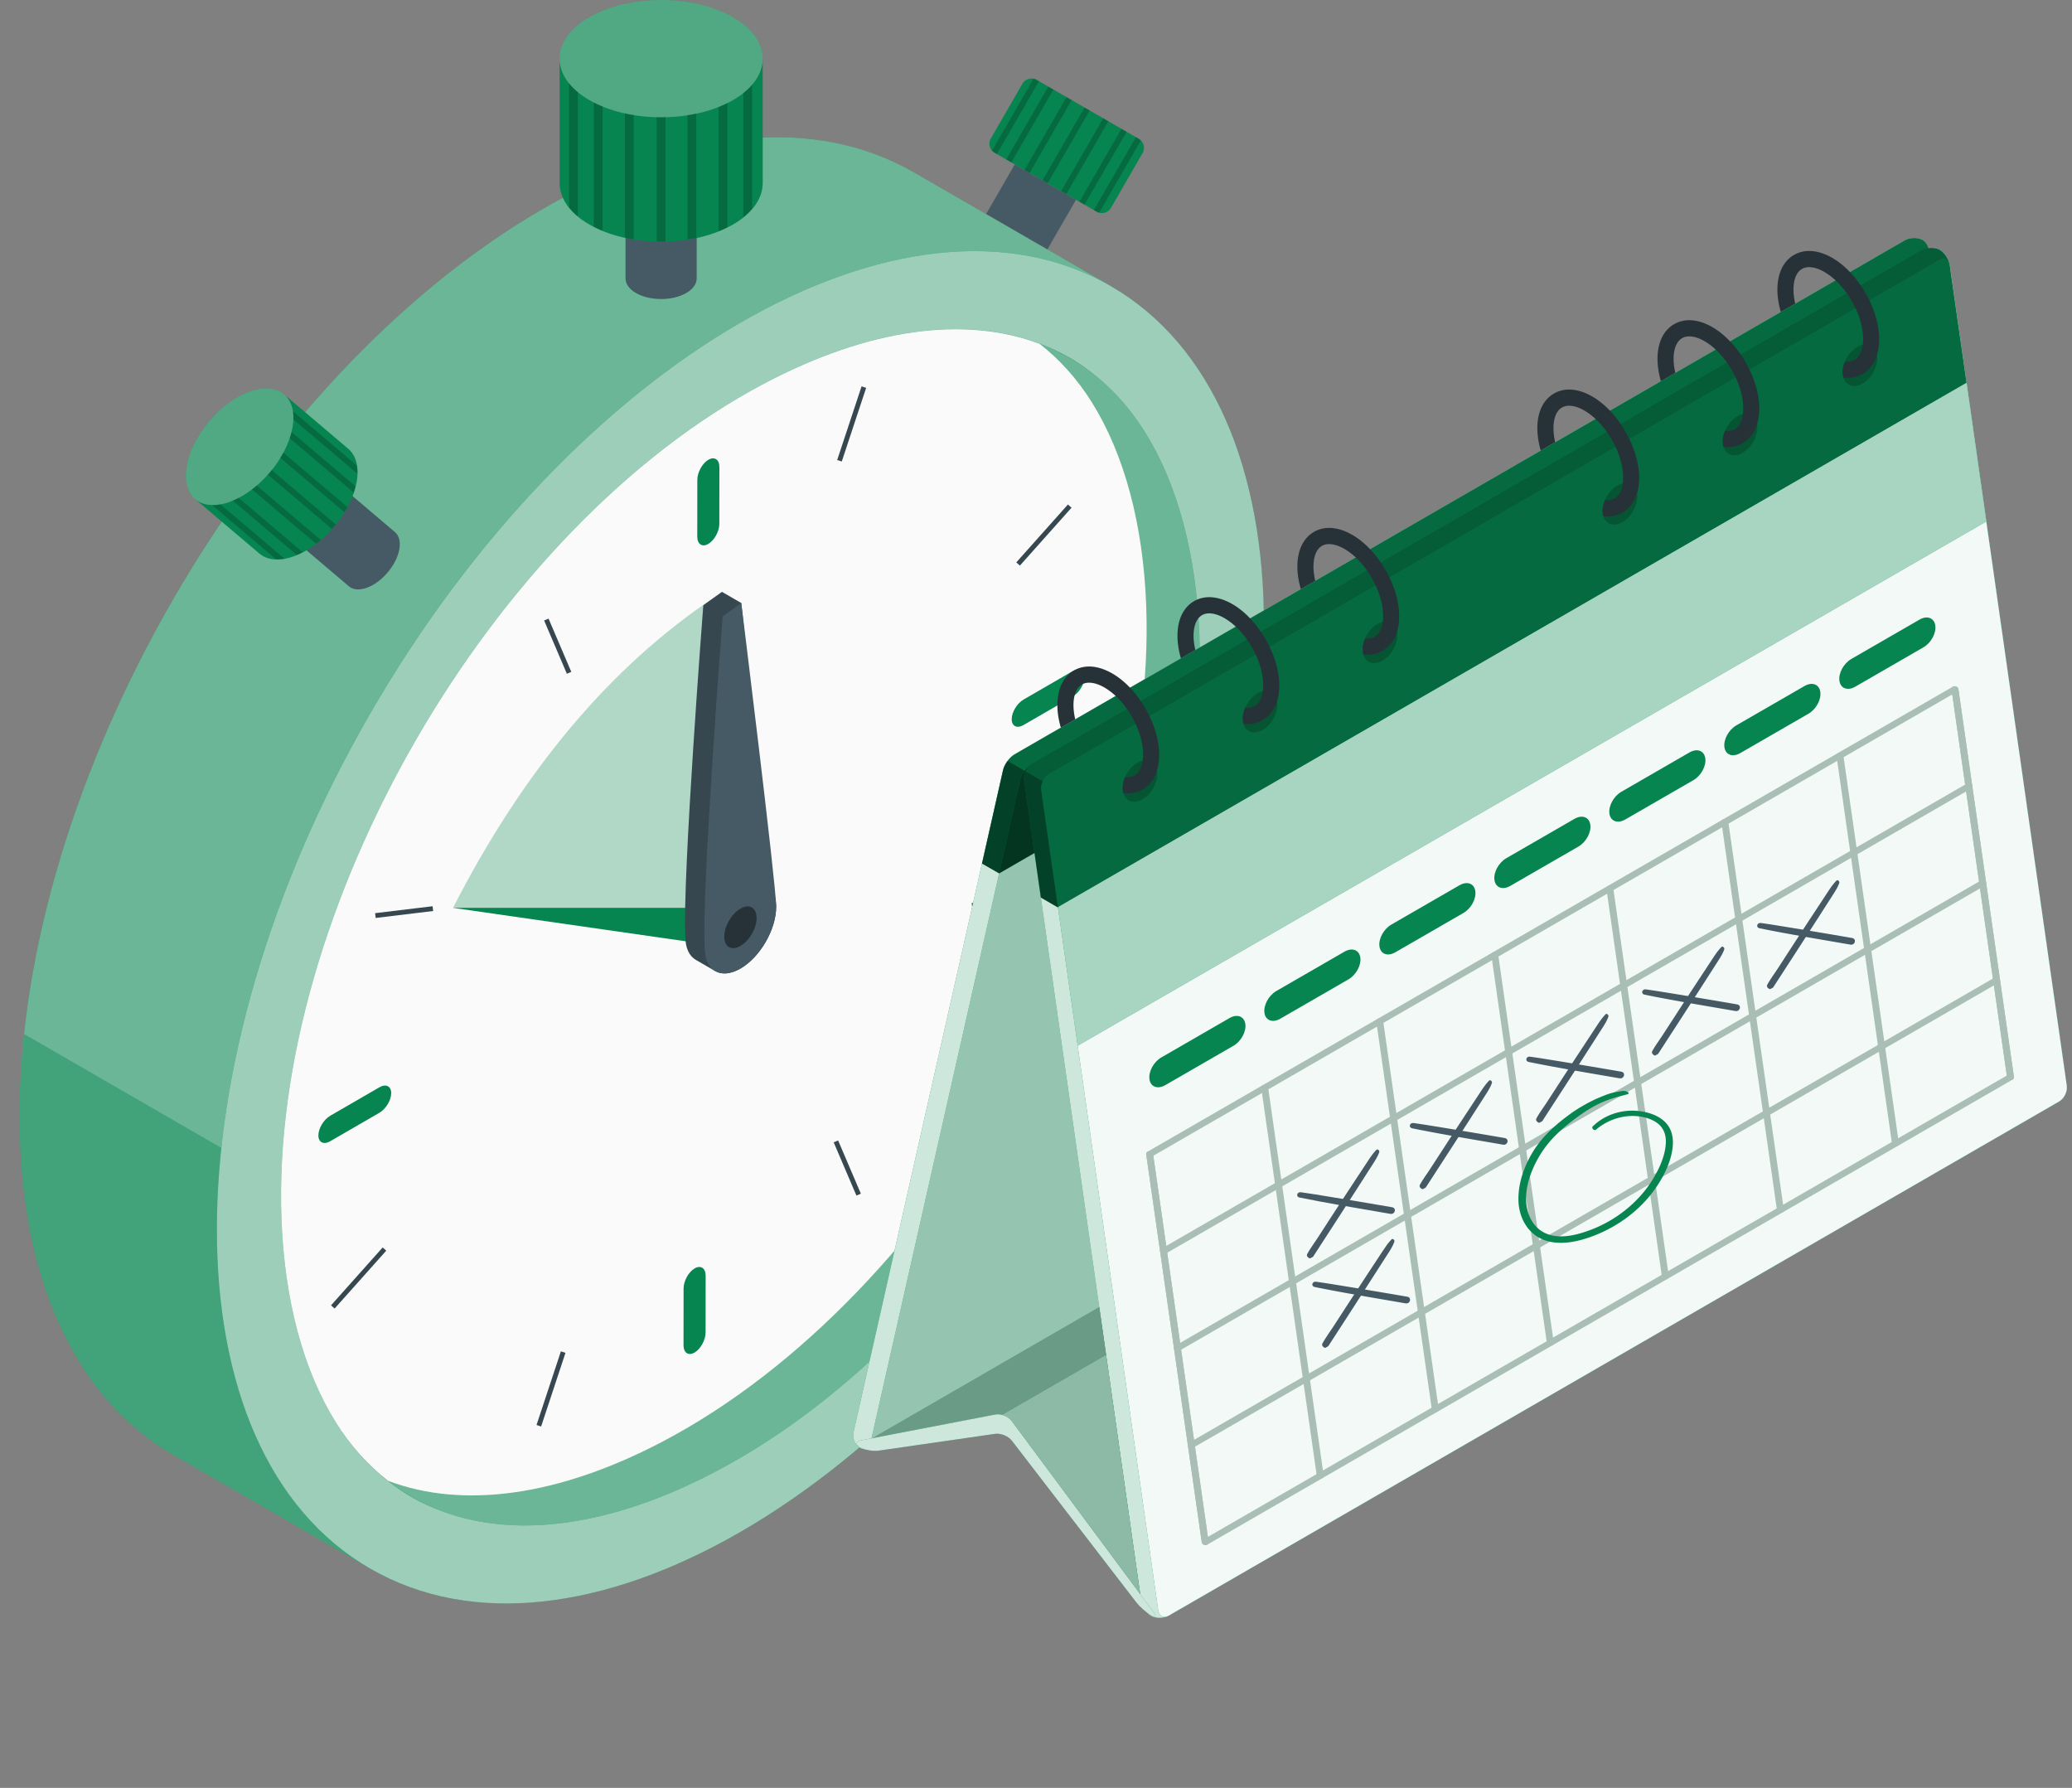 <?xml version="1.0" encoding="UTF-8"?> <svg xmlns="http://www.w3.org/2000/svg" width="357" height="308" fill="none"><rect width="100%" height="100%" fill="#808080" stroke="none"/><path d="m191.056 49.089-33.62-19.411-.124-.072-.244-.141-.004.01c-16.301-9.232-38.72-7.81-63.475 6.483C43.768 64.723 3.38 134.676 3.38 192.204c0 28.585 9.979 48.713 26.125 58.212l-.007.009.246.142.119.069 33.623 19.412 5.735-15.093c7.925-1.947 16.288-5.337 24.945-10.335 49.821-28.764 90.208-98.717 90.207-156.245 0-9.914-1.225-18.784-3.465-26.574l10.147-12.712Z" fill="#078550"></path><path opacity=".4" d="m191.056 49.089-33.62-19.411-.124-.072-.244-.141-.004.01c-16.301-9.232-38.72-7.81-63.475 6.483C43.768 64.723 3.38 134.676 3.38 192.204c0 28.585 9.979 48.713 26.125 58.212l-.007.009.246.142.119.069 33.623 19.412 5.735-15.093c7.925-1.947 16.288-5.337 24.945-10.335 49.821-28.764 90.208-98.717 90.207-156.245 0-9.914-1.225-18.784-3.465-26.574l10.147-12.712Z" fill="#fff"></path><path opacity=".4" d="M4.172 178.14c-.503 4.748-.791 9.448-.791 14.064 0 28.585 9.98 48.713 26.126 58.212l-.007.009.246.142.12.069 33.623 19.411 5.735-15.093a81.473 81.473 0 0 0 5.694-1.638l8.527-29.408L4.172 178.14Z" fill="#078550"></path><path d="M191.357 196.575c35.228-61.015 35.229-126.966.001-147.305-35.227-20.34-92.343 12.635-127.572 73.65-35.228 61.016-35.228 126.967 0 147.306 35.227 20.339 92.343-12.635 127.571-73.651Z" fill="#078550"></path><path opacity=".6" d="M191.357 196.575c35.228-61.015 35.229-126.966.001-147.305-35.227-20.34-92.343 12.635-127.572 73.65-35.228 61.016-35.228 126.967 0 147.306 35.227 20.339 92.343-12.635 127.571-73.651Z" fill="#fff"></path><path d="M196.023 73.708c-11.187-19.376-34.12-21.557-61.347-5.837-45.055 26.013-83.117 91.936-83.115 143.955.002 13.632 2.62 25.374 7.574 33.954 11.187 19.376 34.12 21.557 61.347 5.837 45.054-26.008 83.113-91.93 83.115-143.955-.002-13.632-2.62-25.374-7.573-33.95l-.001-.004Z" fill="#078550"></path><path d="M197.27 74.429c-12.675-20.235-37.217-23.345-65.652-8.322-47.053 24.859-85.116 90.782-83.115 143.955.526 13.935 3.77 26.037 9.382 34.998 12.675 20.235 37.217 23.345 65.652 8.323 47.052-24.854 85.112-90.776 83.115-143.955-.525-13.935-3.769-26.037-9.381-34.995l-.001-.004Z" fill="#078550"></path><path opacity=".4" d="M197.27 74.429c-12.675-20.235-37.217-23.345-65.652-8.322-47.053 24.859-85.116 90.782-83.115 143.955.526 13.935 3.77 26.037 9.382 34.998 12.675 20.235 37.217 23.345 65.652 8.323 47.052-24.854 85.112-90.776 83.115-143.955-.525-13.935-3.769-26.037-9.381-34.995l-.001-.004Z" fill="#fff"></path><path d="M114.371 248.231c-18.106 9.565-34.617 11.748-47.507 6.871-3.418-2.668-6.446-5.996-8.979-10.042-5.614-8.962-8.857-21.064-9.382-34.999-2-53.173 36.062-119.096 83.115-143.955 18.106-9.565 34.616-11.75 47.507-6.871 3.418 2.668 6.446 5.997 8.979 10.042l.002.004c5.611 8.958 8.855 21.06 9.38 34.995 1.996 53.179-36.063 119.102-83.115 143.955Z" fill="#FAFAFA"></path><path opacity=".3" d="m127.805 159.745-49.754-3.348c12.106-23.647 27.068-41.497 44.943-53.436l4.811 56.784Z" fill="#078550"></path><path d="M122.048 79.208c-1.05.612-1.901 2.165-1.901 3.469l-.01 9.773c0 1.304.851 1.864 1.901 1.25 1.05-.611 1.901-2.164 1.901-3.468l.01-9.773c-.001-1.303-.852-1.864-1.901-1.251ZM186.863 116.629c-.005 1.215-.925 2.729-2.054 3.38l-8.459 4.895c-1.129.652-2.04.195-2.034-1.02.005-1.215.925-2.729 2.054-3.38l8.459-4.895c1.128-.652 2.039-.195 2.034 1.02ZM54.857 195.583c.006-1.215.925-2.729 2.054-3.38l8.46-4.895c1.128-.652 2.04-.195 2.033 1.02-.006 1.215-.925 2.729-2.054 3.381l-8.459 4.895c-1.128.651-2.039.194-2.034-1.021ZM119.672 233.004c1.05-.613 1.901-2.165 1.9-3.469l.01-9.773c0-1.304-.851-1.864-1.901-1.251-1.05.612-1.901 2.165-1.901 3.469l-.01 9.773c.002 1.303.853 1.863 1.902 1.251ZM125.881 163.269l-47.83-6.872h51.581l-3.751 6.872Z" fill="#078550"></path><path d="M127.719 103.881s4.431 41.091 5.806 50.618c.132.503.209 1.063.209 1.691 0 3.927-2.757 8.703-6.158 10.666-1.7.982-3.239 1.074-4.353.43-.567-.328-2.734-1.591-3.293-1.902-1.138-.633-1.844-2.021-1.844-4.008-.56-9.838 3.092-57.107 3.092-57.107l3.209-2.312 3.332 1.924Z" fill="#37474F"></path><path d="M133.734 156.19c0 3.927-2.757 8.703-6.158 10.666-3.401 1.964-6.158.372-6.158-3.555-.56-9.838 3.092-57.107 3.092-57.107l3.209-2.312s6.002 48.364 6.015 52.308Z" fill="#455A64"></path><path d="M130.359 158.138c0 1.775-1.246 3.934-2.784 4.821-1.537.888-2.784.168-2.784-1.607s1.246-3.934 2.784-4.821c1.538-.888 2.784-.168 2.784 1.607Z" fill="#263238"></path><path d="m177.326 154.38-9.904 1.192.099.824 9.904-1.192-.099-.824ZM144.404 196.462l-.763.327 3.919 9.174.763-.327-3.919-9.174ZM94.513 106.568l-.763.327 3.92 9.173.763-.326-3.92-9.174ZM74.533 156.117l-9.904 1.194.1.824 9.903-1.194-.099-.824ZM184.001 86.909l-8.896 9.974.621.553 8.895-9.974-.62-.553ZM148.447 66.555l-4.199 12.688.789.261 4.199-12.688-.789-.26ZM96.642 232.794l-4.199 12.688.79.261 4.198-12.688-.789-.261ZM65.932 214.898l-8.895 9.973.62.553 8.895-9.973-.62-.553Z" fill="#37474F"></path><path d="M120.035 24.479c0-.905-.599-1.811-1.795-2.502-2.393-1.382-6.274-1.382-8.666 0-1.197.69-1.795 1.596-1.795 2.502v23.498c0 .905.598 1.81 1.795 2.502 2.393 1.382 6.273 1.382 8.666 0 1.196-.691 1.795-1.596 1.795-2.502V24.479Z" fill="#455A64"></path><path d="M109.574 26.98c-1.197-.691-1.795-1.596-1.795-2.502 0-.905.598-1.811 1.795-2.502 2.393-1.382 6.273-1.382 8.667 0 1.196.691 1.795 1.596 1.795 2.502 0 .905-.598 1.811-1.795 2.502-2.394 1.382-6.274 1.382-8.667 0Z" fill="#37474F"></path><path d="M131.414 10.104c0-2.586-1.709-5.171-5.125-7.144-6.834-3.946-17.913-3.946-24.746 0-3.417 1.973-5.125 4.558-5.125 7.144v21.432c0 2.585 1.708 5.171 5.125 7.143 6.833 3.946 17.913 3.946 24.746 0 3.416-1.972 5.125-4.558 5.125-7.144V10.104Z" fill="#078550"></path><path opacity=".3" d="M101.541 17.247c-3.417-1.973-5.125-4.558-5.125-7.144 0-2.586 1.708-5.171 5.125-7.144 6.834-3.945 17.913-3.945 24.747 0 3.417 1.973 5.125 4.558 5.125 7.144 0 2.586-1.708 5.17-5.125 7.144-6.834 3.946-17.913 3.946-24.747 0Z" fill="#fff"></path><path opacity=".2" d="M102.303 17.63v21.414c.488.244 1.006.487 1.523.7V18.332c-.518-.214-1.035-.427-1.523-.701Zm5.361 1.889v21.444c.487.09 1.005.183 1.523.244V19.793a12.378 12.378 0 0 1-1.523-.274Zm-9.625-5.21v21.415c.426.548.944 1.066 1.523 1.553V15.863c-.61-.487-1.128-1.005-1.523-1.553Zm25.769 4.113v21.414c.548-.213 1.035-.457 1.523-.701V17.72c-.488.275-1.005.488-1.523.7Zm4.264-2.406V37.43c.579-.487 1.097-.975 1.523-1.493V14.584a8.543 8.543 0 0 1-1.523 1.432Zm-9.625 3.807v21.414a22.333 22.333 0 0 0 1.523-.244V19.549c-.517.122-1.005.213-1.523.274Zm-5.3.335v21.444h1.523V20.158a6.36 6.36 0 0 1-1.523 0Z" fill="#000"></path><path d="M50.134 76.46c-.69-.586-1.768-.715-3.069-.25-2.602.93-5.113 3.889-5.607 6.608-.247 1.36.056 2.402.746 2.987l17.917 15.203c.69.586 1.768.715 3.07.25 2.601-.93 5.111-3.89 5.606-6.608.247-1.36-.056-2.401-.746-2.987L50.134 76.46Z" fill="#455A64"></path><path d="M45.274 86.055c-1.301.465-2.378.336-3.07-.25-.69-.586-.993-1.628-.745-2.987.495-2.72 3.005-5.677 5.607-6.608 1.3-.465 2.378-.336 3.069.25.69.586.994 1.628.746 2.987-.495 2.719-3.005 5.678-5.607 6.608Z" fill="#37474F"></path><path d="M48.95 67.934c-1.334-1.131-3.415-1.381-5.928-.483-5.025 1.797-9.873 7.51-10.828 12.76-.478 2.626.108 4.639 1.441 5.77l11.052 9.378c1.333 1.13 3.414 1.382 5.926.483 5.024-1.797 9.873-7.511 10.828-12.761.478-2.625-.108-4.637-1.44-5.77l-11.052-9.377Z" fill="#078550"></path><path opacity=".3" d="M39.561 86.465c-2.512.899-4.593.648-5.926-.483-1.333-1.131-1.919-3.144-1.44-5.77.955-5.25 5.803-10.963 10.828-12.76 2.512-.9 4.593-.648 5.927.483 1.333 1.13 1.92 3.144 1.441 5.769-.957 5.25-5.805 10.963-10.83 12.76Z" fill="#fff"></path><path opacity=".2" d="m40.092 86.239 11.043 9.37c.339-.145.69-.305 1.028-.48L41.12 85.76c-.337.174-.673.349-1.028.48Zm3.32-1.939 11.058 9.383c.26-.21.534-.438.792-.679l-11.043-9.37a8.071 8.071 0 0 1-.807.666Zm-6.898 2.684 11.043 9.37c.469.02.963-.02 1.468-.105l-11.043-9.37a5.443 5.443 0 0 1-1.468.105ZM49.91 75.496l11.043 9.37c.13-.376.217-.734.305-1.093l-11.043-9.37c-.072.372-.19.732-.305 1.093Zm.625-3.252 11.043 9.37a8.017 8.017 0 0 0-.103-1.439l-11.011-9.343c.079.447.104.927.07 1.412Zm-2.25 6.63 11.044 9.37c.195-.294.375-.602.54-.892l-11.057-9.385a8.88 8.88 0 0 1-.526.907Zm-2.145 2.879 11.058 9.382.667-.785-11.06-9.382a4.273 4.273 0 0 1-.665.784Z" fill="#000"></path><path d="m169.915 36.855 10.554 6.094 4.927-8.534-10.554-6.093-4.927 8.533Z" fill="#455A64"></path><path d="M178.631 13.764 196.2 23.907a1.81 1.81 0 0 1 .663 2.472l-5.441 9.425a1.811 1.811 0 0 1-2.473.663L171.38 26.324a1.81 1.81 0 0 1-.663-2.472l5.441-9.425a1.81 1.81 0 0 1 2.473-.663Z" fill="#078550"></path><path opacity=".2" d="m190.078 20.38-7.252 12.559.892.515 7.252-12.56-.892-.515ZM196.572 24.202l-7.182 12.439c-.151-.04-.3-.093-.442-.175l-.485-.28 7.251-12.56.485.28c.142.083.263.186.373.296ZM193.222 22.195l-7.251 12.56.892.515 7.251-12.56-.892-.515ZM170.926 25.94l7.146-12.378c.191.037.381.098.559.201l.385.222-7.251 12.56-.385-.222a1.777 1.777 0 0 1-.454-.383ZM186.861 18.518l-7.252 12.56.892.515 7.252-12.56-.892-.515ZM180.615 14.913l-7.252 12.56.892.515 7.252-12.56-.892-.515ZM183.755 16.726l-7.251 12.56.892.515 7.251-12.56-.892-.515Z" fill="#000"></path><path d="M148.13 249.38c-.816-.471-1.298-1.646-1.076-2.625l25.781-114.118c.221-.979 1.105-2.181 1.975-2.683l153.393-88.56c.869-.502 2.236-.527 3.051-.056.816.47 1.298 1.645 1.076 2.626l-25.781 114.118c-.221.979-1.105 2.179-1.975 2.681l-153.393 88.561c-.869.502-2.235.526-3.051.056Z" fill="#078550"></path><path opacity=".8" d="M148.13 249.38c-.816-.471-1.298-1.646-1.076-2.625l25.781-114.118c.221-.979 1.105-2.181 1.975-2.683l153.393-88.56c.869-.502 2.236-.527 3.051-.056.816.47 1.298 1.645 1.076 2.626l-25.781 114.118c-.221.979-1.105 2.179-1.975 2.681l-153.393 88.561c-.869.502-2.235.526-3.051.056Z" fill="#fff"></path><path d="m175.788 134.342-25.78 114.118c-.221.979.304 1.366 1.174.864l153.393-88.562c.87-.502 1.754-1.703 1.975-2.682l25.781-114.118c.221-.98-.304-1.366-1.174-.864L177.763 131.66c-.869.502-1.753 1.703-1.975 2.682Z" fill="#078550"></path><path opacity=".6" d="m175.788 134.342-25.78 114.118c-.221.979.304 1.366 1.174.864l153.393-88.562c.87-.502 1.754-1.703 1.975-2.682l25.781-114.118c.221-.98-.304-1.366-1.174-.864L177.763 131.66c-.869.502-1.753 1.703-1.975 2.682Z" fill="#fff"></path><path opacity=".05" d="m175.788 134.342-25.78 114.118c-.221.979.304 1.366 1.174.864l153.393-88.562c.87-.502 1.754-1.703 1.975-2.682l25.781-114.118c.221-.98-.304-1.366-1.174-.864L177.763 131.66c-.869.502-1.753 1.703-1.975 2.682Z" fill="#000"></path><path d="M334.208 43.042c-.816-.471-2.182-.446-3.052.056L177.763 131.66c-.869.502-1.459 1.715-1.318 2.709l20.163 141.349c.142.994.918 2.181 1.733 2.652.815.471 2.181.446 3.051-.056l153.394-88.562c.869-.502 1.459-1.715 1.318-2.708l-20.162-141.35c-.142-.993-.919-2.181-1.734-2.652Z" fill="#078550"></path><path opacity=".8" d="M334.208 43.042c-.816-.471-2.182-.446-3.052.056L177.763 131.66c-.869.502-1.459 1.715-1.318 2.709l20.163 141.349c.142.994.918 2.181 1.733 2.652.815.471 2.181.446 3.051-.056l153.394-88.562c.869-.502 1.459-1.715 1.318-2.708l-20.162-141.35c-.142-.993-.919-2.181-1.734-2.652Z" fill="#fff"></path><path d="m179.398 136.074 20.162 141.349c.142.994.961 1.393 1.831.891l153.394-88.562c.869-.502 1.459-1.715 1.318-2.708l-20.162-141.35c-.142-.993-.962-1.392-1.831-.89l-153.394 88.561c-.87.502-1.46 1.715-1.318 2.709Z" fill="#078550"></path><path opacity=".95" d="m179.398 136.074 20.162 141.349c.142.994.961 1.393 1.831.891l153.394-88.562c.869-.502 1.459-1.715 1.318-2.708l-20.162-141.35c-.142-.993-.962-1.392-1.831-.89l-153.394 88.561c-.87.502-1.46 1.715-1.318 2.709Z" fill="#fff"></path><path d="m190.576 233.404-18.011 10.392h-.007a2.746 2.746 0 0 0-1.109-.04l-21.246 4.093c-.02.007-.033.007-.04.007h-.02l39.257-22.679 1.176 8.227Z" fill="#078550"></path><path opacity=".5" d="m190.576 233.404-18.011 10.392h-.007a2.746 2.746 0 0 0-1.109-.04l-21.246 4.093c-.02.007-.033.007-.04.007h-.02l39.257-22.679 1.176 8.227Z" fill="#fff"></path><path opacity=".2" d="m190.576 233.404-18.011 10.392h-.007a2.746 2.746 0 0 0-1.109-.04l-21.246 4.093c-.02.007-.033.007-.04.007h-.02l39.257-22.679 1.176 8.227Z" fill="#000"></path><path d="m196.453 274.615-22.131-29.816c-.376-.502-1.01-.885-1.677-1.05l17.932-10.345 5.876 41.211Z" fill="#078550"></path><path opacity=".6" d="m196.453 274.615-22.131-29.816c-.376-.502-1.01-.885-1.677-1.05l17.932-10.345 5.876 41.211Z" fill="#fff"></path><path opacity=".1" d="m196.453 274.615-22.131-29.816c-.376-.502-1.01-.885-1.677-1.05l17.932-10.345 5.876 41.211Z" fill="#000"></path><path d="m195.756 276.007-21.412-27.814c-.612-.796-1.914-1.324-2.908-1.181l-20.03 2.891c-.994.143-2.461-.122-3.276-.593-.816-.471-.678-1.007.308-1.196l23.012-4.429c.986-.19 2.27.31 2.868 1.116l24.416 32.891c.599.806.423 1.078-.393.607-.815-.47-1.972-1.497-2.585-2.292Z" fill="#078550"></path><path opacity=".8" d="m195.756 276.007-21.412-27.814c-.612-.796-1.914-1.324-2.908-1.181l-20.03 2.891c-.994.143-2.461-.122-3.276-.593-.816-.471-.678-1.007.308-1.196l23.012-4.429c.986-.19 2.27.31 2.868 1.116l24.416 32.891c.599.806.423 1.078-.393.607-.815-.47-1.972-1.497-2.585-2.292Z" fill="#fff"></path><path d="M332.377 43.4c-.015-.828-.458-1.686-1.12-2.064-.822-.465-2.181-.444-3.054.058l-153.394 88.564c-.422.24-.844.654-1.2 1.12-.371.494-.662 1.062-.778 1.563l-3.636 16.121 2.953 1.695L328.69 60.079l3.641-16.115c.047-.21.044-.391.046-.563Z" fill="#078550"></path><path opacity=".6" d="M332.329 43.963c.221-.98-.304-1.366-1.174-.864L177.762 131.66c-.87.502-1.754 1.703-1.975 2.682l-3.641 16.115 156.542-90.38 3.641-16.114Z" fill="#000"></path><path opacity=".5" d="M176.559 132.786c-.371.494-.662 1.054-.771 1.556l-3.642 16.115-2.953-1.696 3.636-16.121c.117-.502.407-1.069.778-1.563l2.952 1.709Z" fill="#000"></path><path opacity=".2" d="M332.376 43.4c-.073-.545-.545-.691-1.222-.298l-153.395 88.557c-.422.24-.851.654-1.2 1.127l-2.952-1.709c.356-.465.778-.88 1.2-1.12l153.395-88.564c.873-.502 2.232-.523 3.054-.058.661.378 1.105 1.236 1.12 2.065Z" fill="#000"></path><path d="m336.128 47.049.005-.003-.193-1.351c-.009-.064-.028-.131-.042-.196-.004-.018-.006-.038-.011-.055l-.002-.004c-.224-.934-.932-1.965-1.679-2.396-.816-.471-2.182-.446-3.051.056l-153.393 88.56c-.446.258-.817.703-1.054 1.209l-.003.003c-.226.48-.327 1.011-.262 1.498l2.894 20.251 2.952 1.709 156.544-90.374-2.705-18.907Z" fill="#078550"></path><path opacity=".2" d="m338.833 65.956-156.544 90.373-2.892-20.256c-.066-.482.033-1.017.264-1.499.238-.508.614-.951 1.056-1.208l153.396-88.562c.766-.45 1.492-.185 1.756.58l.02.06c0 .014.007.034.007.054.02.066.033.132.046.198l.191 1.347-.007.007 2.707 18.906Z" fill="#000"></path><path opacity=".5" d="m182.29 156.33-2.952-1.709-2.894-20.251c-.066-.487.036-1.018.262-1.498l2.959 1.702c-.233.48-.335 1.018-.269 1.498l2.894 20.258Z" fill="#000"></path><path opacity=".3" d="M335.887 45.442c-.24-.807-.989-1.098-1.774-.64l-153.395 88.564c-.444.255-.822.698-1.054 1.207l-2.959-1.702c.24-.509.611-.952 1.054-1.214L331.154 43.1c.872-.502 2.24-.53 3.054-.058.749.437 1.461 1.462 1.679 2.4Z" fill="#000"></path><g opacity=".2" fill="#000"><path d="M193.464 136.239c-.248-1.74.872-3.914 2.502-4.856 1.63-.942 3.153-.294 3.401 1.446.248 1.74-.872 3.914-2.502 4.856-1.63.941-3.153.294-3.401-1.446ZM214.157 124.293c-.248-1.74.872-3.914 2.502-4.856 1.63-.942 3.153-.294 3.401 1.446.248 1.74-.872 3.914-2.502 4.856-1.63.942-3.152.294-3.401-1.446ZM234.818 112.362c-.248-1.74.872-3.914 2.502-4.856 1.63-.942 3.153-.294 3.401 1.446.248 1.74-.872 3.914-2.502 4.856-1.63.942-3.153.295-3.401-1.446ZM276.159 88.495c-.248-1.74.872-3.914 2.502-4.856 1.63-.942 3.153-.294 3.401 1.446.248 1.74-.872 3.914-2.502 4.856-1.63.942-3.153.294-3.401-1.446ZM296.855 76.55c-.248-1.74.872-3.913 2.502-4.855 1.63-.942 3.153-.294 3.401 1.446.248 1.74-.872 3.914-2.502 4.856-1.63.94-3.153.294-3.401-1.446ZM317.515 64.619c-.248-1.74.872-3.915 2.502-4.856 1.63-.942 3.153-.294 3.401 1.446.248 1.74-.872 3.914-2.502 4.856-1.63.94-3.153.294-3.401-1.446Z"></path></g><path d="M199.726 130.006c0 .614-.053 1.215-.158 1.789-.059.31-.132.614-.224.898-.442 1.486-1.287 2.615-2.469 3.295-.779.456-1.657.687-2.615.687-.238 0-.475-.013-.72-.046a3.428 3.428 0 0 1-.079-.389c-.106-.753.046-1.591.383-2.37.627.079 1.182-.02 1.644-.284.931-.541 1.281-1.677 1.4-2.575.013-.046.013-.086.02-.125.026-.257.046-.548.046-.878 0-2.562-1.089-5.467-2.76-7.837a15.253 15.253 0 0 0-1.961-2.271 11.043 11.043 0 0 0-1.967-1.479c-1.512-.858-2.898-1.05-3.836-.515-.951.548-1.472 1.822-1.472 3.578 0 .766.106 1.585.304 2.443l-2.482 1.433-.046-.165c-.363-1.301-.548-2.548-.548-3.71 0-2.793 1.017-4.919 2.859-5.982 1.835-1.063 4.179-.878 6.609.522 1.076.621 2.106 1.459 3.05 2.449a18.548 18.548 0 0 1 1.868 2.324c1.913 2.811 3.154 6.204 3.154 9.208ZM220.418 118.063c0 .614-.053 1.215-.152 1.789-.06.317-.132.627-.225.918-.449 1.472-1.294 2.595-2.476 3.275-.772.456-1.657.687-2.615.687-.231 0-.469-.013-.706-.046a2.242 2.242 0 0 1-.086-.389c-.106-.753.04-1.591.376-2.37.634.073 1.188-.02 1.644-.284.938-.541 1.281-1.677 1.4-2.575l.02-.125c.033-.258.046-.541.046-.878 0-2.562-1.089-5.467-2.76-7.837a14.22 14.22 0 0 0-1.961-2.271 10.832 10.832 0 0 0-1.967-1.479c-1.505-.858-2.898-1.05-3.836-.515-.944.548-1.472 1.816-1.472 3.578 0 .759.106 1.578.31 2.436l-2.489 1.433-.046-.165c-.363-1.294-.548-2.542-.548-3.704 0-2.793 1.017-4.919 2.865-5.982 1.829-1.063 4.179-.878 6.602.515 1.083.627 2.113 1.466 3.05 2.456a18.372 18.372 0 0 1 1.868 2.324c1.923 2.812 3.158 6.205 3.158 9.209ZM241.076 106.133c0 .614-.053 1.215-.152 1.789-.06.317-.132.621-.224.911-.449 1.479-1.294 2.601-2.476 3.281-.772.456-1.657.687-2.614.687-.231 0-.469-.013-.707-.046a2.233 2.233 0 0 1-.086-.39c-.106-.753.039-1.591.376-2.37.634.073 1.188-.02 1.644-.284.944-.541 1.287-1.684 1.4-2.581.013-.04.013-.079.02-.119.033-.258.046-.548.046-.878 0-2.562-1.089-5.46-2.76-7.83a14.59 14.59 0 0 0-1.961-2.278 10.797 10.797 0 0 0-1.967-1.48c-1.505-.858-2.898-1.05-3.836-.514-.944.547-1.472 1.816-1.472 3.578 0 .766.106 1.584.304 2.443l-2.482 1.433-.046-.172c-.363-1.294-.548-2.543-.548-3.704 0-2.793 1.017-4.92 2.859-5.983 1.836-1.063 4.186-.877 6.609.521 1.076.621 2.106 1.46 3.05 2.45a18.612 18.612 0 0 1 1.875 2.324c1.914 2.813 3.148 6.208 3.148 9.212ZM282.425 82.299a9.93 9.93 0 0 1-.152 1.789c-.06.324-.132.627-.225.924-.449 1.466-1.294 2.588-2.476 3.268-.772.449-1.651.68-2.608.68-.238 0-.475-.013-.713-.046a2.6 2.6 0 0 1-.092-.416c-.105-.746.04-1.571.363-2.344.64.079 1.201-.013 1.67-.277.944-.548 1.287-1.703 1.4-2.615.007-.033.007-.06.013-.092.033-.251.046-.541.046-.871 0-2.575-1.096-5.486-2.773-7.863a14.65 14.65 0 0 0-1.974-2.271 10.992 10.992 0 0 0-1.941-1.452c-1.505-.865-2.898-1.05-3.836-.515-.944.54-1.466 1.816-1.466 3.578 0 .746.092 1.552.29 2.403l-2.482 1.433-.04-.132c-.363-1.301-.548-2.548-.548-3.704 0-2.8 1.017-4.92 2.865-5.982 1.835-1.063 4.179-.885 6.602.515 1.07.614 2.093 1.446 3.031 2.43a18.086 18.086 0 0 1 1.875 2.324c1.93 2.818 3.171 6.219 3.171 9.236ZM303.124 70.349c0 .62-.053 1.222-.158 1.796a7.653 7.653 0 0 1-.225.924c-.449 1.466-1.294 2.588-2.469 3.262a5.107 5.107 0 0 1-2.614.687c-.231 0-.475-.013-.713-.046a2.525 2.525 0 0 1-.092-.423c-.106-.746.04-1.565.37-2.337.64.079 1.201-.013 1.664-.284.944-.541 1.294-1.697 1.406-2.608.007-.033.007-.06.013-.092a8.53 8.53 0 0 0 .046-.878c0-2.568-1.096-5.486-2.779-7.857a14.948 14.948 0 0 0-1.967-2.278 11.047 11.047 0 0 0-1.941-1.453c-1.505-.858-2.898-1.05-3.836-.508-.951.54-1.472 1.816-1.472 3.578 0 .746.099 1.55.297 2.397l-2.489 1.439-.033-.132c-.363-1.301-.548-2.542-.548-3.704 0-2.8 1.017-4.925 2.859-5.982 1.835-1.07 4.186-.885 6.609.515 1.069.62 2.093 1.453 3.017 2.43h.007c.68.706 1.307 1.486 1.875 2.324 1.925 2.819 3.173 6.219 3.173 9.23ZM323.782 58.419c0 .62-.053 1.22-.159 1.796-.059.31-.132.614-.224.898-.442 1.479-1.287 2.608-2.469 3.295a5.163 5.163 0 0 1-2.615.68c-.231 0-.469-.013-.706-.046a2.662 2.662 0 0 1-.092-.423c-.106-.746.04-1.565.363-2.337.634.079 1.195-.013 1.664-.284.944-.541 1.287-1.697 1.4-2.608.007-.033.007-.06.013-.092.033-.258.053-.541.053-.878 0-2.568-1.096-5.486-2.779-7.857a14.599 14.599 0 0 0-1.974-2.271 10.715 10.715 0 0 0-1.934-1.453c-1.512-.865-2.899-1.05-3.836-.515-.951.54-1.472 1.816-1.472 3.578 0 .746.099 1.55.297 2.403l-2.489 1.433-.033-.132c-.363-1.301-.548-2.548-.548-3.704 0-2.8 1.017-4.92 2.859-5.982 1.835-1.063 4.179-.885 6.609.515 1.07.614 2.086 1.446 3.024 2.423a18.09 18.09 0 0 1 1.875 2.33c1.925 2.82 3.173 6.22 3.173 9.23Z" fill="#263238"></path><path d="m185.708 180.132 156.531-90.297-3.404-23.88-156.544 90.308 3.417 23.869Z" fill="#078550"></path><path d="m185.708 180.132 156.531-90.298-3.404-23.878-156.544 90.307 3.417 23.869Z" fill="#fff" opacity=".65"></path><path d="M198.05 185.927c.188 1.318 1.409 1.77 2.726 1.009l11.747-6.779c1.318-.761 2.233-2.446 2.044-3.764-.189-1.318-1.41-1.77-2.727-1.009l-11.746 6.779c-1.317.761-2.232 2.446-2.044 3.764ZM217.862 174.487c.188 1.318 1.409 1.77 2.726 1.009l11.747-6.779c1.318-.761 2.233-2.446 2.044-3.764-.189-1.318-1.41-1.77-2.727-1.009l-11.746 6.779c-1.317.761-2.232 2.446-2.044 3.764ZM237.677 163.046c.188 1.318 1.409 1.77 2.726 1.009l11.747-6.779c1.318-.761 2.233-2.446 2.044-3.764-.188-1.318-1.41-1.77-2.727-1.009l-11.746 6.779c-1.317.761-2.232 2.446-2.044 3.764ZM257.489 151.606c.188 1.318 1.409 1.77 2.726 1.009l11.747-6.779c1.317-.76 2.233-2.446 2.044-3.764-.189-1.318-1.41-1.77-2.727-1.009l-11.746 6.779c-1.316.761-2.232 2.446-2.044 3.764ZM277.302 140.166c.188 1.318 1.409 1.77 2.726 1.009l11.747-6.779c1.318-.761 2.233-2.446 2.044-3.764-.189-1.318-1.41-1.77-2.727-1.009l-11.745 6.78c-1.318.76-2.234 2.445-2.045 3.763ZM297.116 128.727c.188 1.318 1.409 1.77 2.727 1.009l11.747-6.779c1.318-.761 2.233-2.446 2.044-3.764-.188-1.318-1.409-1.77-2.727-1.009l-11.746 6.779c-1.318.761-2.233 2.446-2.045 3.764ZM316.929 117.287c.188 1.318 1.409 1.77 2.726 1.009l11.747-6.779c1.318-.761 2.233-2.446 2.044-3.764-.189-1.318-1.41-1.77-2.727-1.009l-11.746 6.779c-1.316.761-2.232 2.446-2.044 3.764Z" fill="#078550"></path><g opacity=".17" fill="#078550"><path d="M346.476 186.063c-.328.014-.626-.203-.666-.484l-9.569-66.832c-.04-.281.192-.52.52-.533.328-.013.626.203.666.485l9.569 66.832c.04.28-.193.519-.52.532ZM326.655 197.509c-.328.013-.626-.203-.666-.485l-9.57-66.833c-.04-.281.192-.52.52-.533.328-.013.626.203.666.485l9.57 66.833c.04.281-.192.52-.52.533ZM306.832 208.953c-.328.014-.625-.203-.666-.485l-9.57-66.833c-.04-.281.192-.52.52-.533.328-.013.626.203.666.484l9.57 66.833c.04.282-.193.52-.52.534ZM287.01 220.396c-.328.013-.625-.203-.666-.485l-9.57-66.833c-.04-.281.192-.52.52-.533.328-.013.626.203.666.485l9.57 66.833c.04.281-.192.519-.52.533ZM267.189 231.842c-.328.013-.626-.203-.666-.484l-9.571-66.833c-.04-.281.193-.52.52-.533.328-.013.626.203.666.485l9.572 66.834c.039.279-.193.517-.521.531ZM247.367 243.286c-.328.013-.626-.203-.666-.485l-9.57-66.833c-.04-.281.192-.52.52-.533.328-.013.626.203.666.484l9.57 66.833c.04.282-.192.52-.52.534ZM227.545 254.729c-.328.013-.626-.203-.666-.485l-9.57-66.833c-.04-.281.192-.52.52-.533.328-.013.625.203.666.485l9.57 66.833c.04.28-.192.519-.52.533ZM207.724 266.173c-.328.013-.626-.203-.666-.485l-9.571-66.834c-.04-.281.192-.52.52-.533.328-.013.625.203.666.485l9.572 66.834c.039.281-.193.52-.521.533Z"></path><path d="M200.546 216.05a.693.693 0 0 1-.55-.233c-.199-.237-.147-.552.117-.704l138.752-80.109a.681.681 0 0 1 .836.153c.199.237.146.552-.117.704l-138.751 80.108a.617.617 0 0 1-.287.081ZM202.937 232.756a.69.69 0 0 1-.549-.233c-.199-.237-.147-.552.117-.704l138.752-80.108a.68.68 0 0 1 .836.153c.199.237.147.552-.117.704l-138.752 80.108a.625.625 0 0 1-.287.08ZM205.329 249.465a.693.693 0 0 1-.55-.233c-.199-.237-.147-.552.117-.704l138.753-80.108a.682.682 0 0 1 .836.153c.199.237.146.552-.117.704l-138.752 80.107a.614.614 0 0 1-.287.081Z"></path><path d="M207.724 266.174a.711.711 0 0 1-.306-.057c-.196-.083-.334-.246-.36-.428l-9.571-66.834a.445.445 0 0 1 .233-.452l138.753-80.108a.673.673 0 0 1 .593-.024.575.575 0 0 1 .36.428l9.569 66.832a.444.444 0 0 1-.234.452l-138.75 80.11a.615.615 0 0 1-.287.081Zm-9.009-67.072 9.403 65.658 137.649-79.474-9.4-65.656-137.652 79.472Z"></path></g><g opacity=".17" fill="#000"><path d="M346.476 186.063c-.328.014-.626-.203-.666-.484l-9.569-66.832c-.04-.281.192-.52.52-.533.328-.013.626.203.666.485l9.569 66.832c.04.28-.193.519-.52.532ZM326.655 197.509c-.328.013-.626-.203-.666-.485l-9.57-66.833c-.04-.281.192-.52.52-.533.328-.013.626.203.666.485l9.57 66.833c.04.281-.192.52-.52.533ZM306.832 208.953c-.328.014-.625-.203-.666-.485l-9.57-66.833c-.04-.281.192-.52.52-.533.328-.013.626.203.666.484l9.57 66.833c.04.282-.193.52-.52.534ZM287.01 220.396c-.328.013-.625-.203-.666-.485l-9.57-66.833c-.04-.281.192-.52.52-.533.328-.013.626.203.666.485l9.57 66.833c.04.281-.192.519-.52.533ZM267.189 231.842c-.328.013-.626-.203-.666-.484l-9.571-66.833c-.04-.281.193-.52.52-.533.328-.013.626.203.666.485l9.572 66.834c.039.279-.193.517-.521.531ZM247.367 243.286c-.328.013-.626-.203-.666-.485l-9.57-66.833c-.04-.281.192-.52.52-.533.328-.013.626.203.666.484l9.57 66.833c.04.282-.192.52-.52.534ZM227.545 254.729c-.328.013-.626-.203-.666-.485l-9.57-66.833c-.04-.281.192-.52.52-.533.328-.013.625.203.666.485l9.57 66.833c.04.28-.192.519-.52.533ZM207.724 266.173c-.328.013-.626-.203-.666-.485l-9.571-66.834c-.04-.281.192-.52.52-.533.328-.013.625.203.666.485l9.572 66.834c.039.281-.193.52-.521.533Z"></path><path d="M200.546 216.05a.693.693 0 0 1-.55-.233c-.199-.237-.147-.552.117-.704l138.752-80.109a.681.681 0 0 1 .836.153c.199.237.146.552-.117.704l-138.751 80.108a.617.617 0 0 1-.287.081ZM202.937 232.756a.69.69 0 0 1-.549-.233c-.199-.237-.147-.552.117-.704l138.752-80.108a.68.68 0 0 1 .836.153c.199.237.147.552-.117.704l-138.752 80.108a.625.625 0 0 1-.287.08ZM205.329 249.465a.693.693 0 0 1-.55-.233c-.199-.237-.147-.552.117-.704l138.753-80.108a.682.682 0 0 1 .836.153c.199.237.146.552-.117.704l-138.752 80.107a.614.614 0 0 1-.287.081Z"></path><path d="M207.724 266.174a.711.711 0 0 1-.306-.057c-.196-.083-.334-.246-.36-.428l-9.571-66.834a.445.445 0 0 1 .233-.452l138.753-80.108a.673.673 0 0 1 .593-.024.575.575 0 0 1 .36.428l9.569 66.832a.444.444 0 0 1-.234.452l-138.75 80.11a.615.615 0 0 1-.287.081Zm-9.009-67.072 9.403 65.658 137.649-79.474-9.4-65.656-137.652 79.472Z"></path></g><path d="M223.931 206.303c4.614.936 9.264 1.715 13.903 2.513l1.724.297c.806.139 1.129-1 .268-1.148-4.391-.756-8.786-1.493-13.185-2.201-.828-.133-1.656-.259-2.487-.374-.692-.097-.943.767-.223.913Z" fill="#455A64"></path><path d="M237.143 198.093c-.595.605-1.07 1.32-1.535 2.027-.889 1.355-1.782 2.706-2.673 4.059-1.97 2.994-3.914 6.005-5.867 9.011-.604.93-1.288 1.843-1.826 2.813-.102.184-.073.438.109.569.044.031.088.063.131.096l-.134-.462a.091.091 0 0 0-.008.013c-.185.285.339.772.548.451-.035.054.304-.119.366-.194.045-.055.08-.124.119-.183l.331-.511.961-1.482 2.812-4.338c2.001-3.087 3.983-6.184 5.97-9.28.446-.695.918-1.406 1.192-2.191.09-.259-.268-.63-.496-.398ZM243.344 194.382c4.614.936 9.264 1.715 13.903 2.513l1.724.297c.806.139 1.129-1 .268-1.148-4.391-.755-8.786-1.493-13.185-2.201-.828-.133-1.656-.259-2.487-.374-.691-.097-.942.767-.223.913Z" fill="#455A64"></path><path d="M256.557 186.172c-.595.605-1.07 1.32-1.535 2.027-.889 1.354-1.782 2.706-2.673 4.059-1.97 2.994-3.914 6.005-5.867 9.011-.604.93-1.288 1.843-1.826 2.813-.102.184-.073.438.109.569.044.031.088.063.131.096l-.134-.462a.091.091 0 0 0-.008.013c-.185.285.339.772.548.451-.035.053.304-.12.366-.194.045-.055.08-.124.119-.183l.331-.511.961-1.482 2.812-4.338c2.001-3.086 3.983-6.184 5.97-9.28.446-.695.919-1.406 1.192-2.191.09-.258-.268-.63-.496-.398ZM263.417 182.95c4.614.936 9.264 1.715 13.903 2.513l1.724.297c.806.139 1.129-1 .268-1.148-4.391-.756-8.786-1.493-13.185-2.201-.828-.133-1.656-.259-2.487-.374-.691-.097-.943.767-.223.913Z" fill="#455A64"></path><path d="M276.629 174.74c-.595.605-1.07 1.319-1.535 2.027-.889 1.354-1.782 2.706-2.673 4.059-1.97 2.994-3.914 6.005-5.867 9.011-.604.93-1.289 1.843-1.826 2.813-.102.184-.073.438.109.569.044.031.088.063.131.096l-.134-.462a.091.091 0 0 0-.008.013c-.185.285.339.772.548.451-.035.054.304-.119.366-.194.045-.055.08-.124.119-.183l.331-.511.961-1.482 2.812-4.338c2.001-3.087 3.983-6.184 5.97-9.28.446-.695.918-1.406 1.192-2.191.09-.259-.268-.63-.496-.398ZM283.378 171.359c4.614.936 9.264 1.715 13.903 2.513l1.724.297c.806.139 1.129-1 .268-1.148-4.391-.755-8.786-1.493-13.185-2.201-.828-.133-1.656-.259-2.487-.374-.691-.097-.943.767-.223.913Z" fill="#455A64"></path><path d="M296.589 163.15c-.595.605-1.07 1.319-1.534 2.027-.889 1.355-1.782 2.706-2.673 4.06-1.97 2.994-3.914 6.005-5.867 9.011-.604.929-1.288 1.843-1.826 2.813-.102.184-.073.438.109.569.044.031.088.063.131.096l-.134-.462a.091.091 0 0 0-.008.013c-.185.285.339.772.548.451-.035.054.304-.119.366-.194.045-.055.08-.124.119-.183l.331-.511.961-1.482 2.812-4.338c2.001-3.086 3.983-6.184 5.97-9.28.446-.695.918-1.406 1.192-2.191.09-.26-.269-.631-.497-.399ZM303.194 159.921c4.614.936 9.264 1.715 13.903 2.513l1.724.297c.806.139 1.129-1 .268-1.148-4.391-.756-8.786-1.493-13.185-2.201-.828-.133-1.656-.259-2.487-.374-.691-.097-.943.767-.223.913Z" fill="#455A64"></path><path d="M316.407 151.711c-.595.605-1.07 1.32-1.535 2.027-.889 1.354-1.782 2.706-2.673 4.059-1.97 2.994-3.914 6.005-5.867 9.011-.604.93-1.288 1.843-1.826 2.813-.102.184-.073.438.109.569.044.031.088.063.131.096l-.134-.462a.091.091 0 0 0-.008.013c-.185.285.339.772.548.451-.035.054.304-.119.366-.194.045-.055.08-.124.119-.183l.331-.511.961-1.482 2.812-4.338c2.001-3.086 3.983-6.184 5.97-9.28.446-.695.919-1.406 1.192-2.191.09-.258-.268-.63-.496-.398ZM226.544 221.718c4.614.936 9.264 1.715 13.903 2.513l1.724.297c.806.139 1.129-1 .268-1.148-4.391-.756-8.786-1.493-13.185-2.201-.828-.133-1.656-.259-2.487-.374-.691-.097-.943.767-.223.913Z" fill="#455A64"></path><path d="M239.756 213.509c-.595.605-1.07 1.32-1.535 2.027-.889 1.355-1.782 2.706-2.673 4.06-1.97 2.994-3.914 6.005-5.867 9.011-.604.93-1.288 1.843-1.826 2.813-.102.184-.073.438.109.569.044.031.088.063.131.096l-.134-.462-.009.013c-.185.285.339.772.548.451-.035.054.304-.119.366-.194.045-.055.08-.124.119-.183l.331-.511.961-1.482 2.812-4.338c2.001-3.087 3.983-6.184 5.97-9.28.446-.695.918-1.406 1.192-2.191.091-.259-.267-.631-.495-.399Z" fill="#455A64"></path><path d="M286.842 193.243c-1.107-1.058-2.641-1.577-4.13-1.799-2.986-.446-6.137.479-8.292 2.61-.285.282.262.814.563.557 1.961-1.677 4.608-2.58 7.185-2.319 1.237.125 2.55.507 3.529 1.301 1.023.83 1.391 2.076 1.319 3.358-.129 2.291-1.222 4.606-2.439 6.516-1.261 1.979-2.877 3.704-4.725 5.146a22.256 22.256 0 0 1-6.096 3.372c-2.254.814-4.971 1.486-7.292.546-2.26-.915-3.411-3.259-3.515-5.6-.123-2.77.965-5.585 2.358-7.899 1.619-2.691 3.86-4.682 6.389-6.536 1.239-.909 2.579-1.786 3.974-2.431 1.817-.84 3.188-1.144 4.673-1.537.714-.189-.154-.697-.854-.58-1.602.266-1.88.269-3.937 1.125-1.466.61-3.432 1.703-4.724 2.625-2.558 1.827-5 3.946-6.652 6.625-1.551 2.514-2.618 5.449-2.552 8.475.054 2.516 1.195 5.037 3.415 6.341 2.437 1.432 5.537 1.054 8.114.25a24.166 24.166 0 0 0 6.953-3.49c2.047-1.48 3.864-3.312 5.282-5.406 1.417-2.093 2.66-4.655 2.837-7.212.103-1.498-.275-2.978-1.383-4.038Z" fill="#078550"></path></svg> 